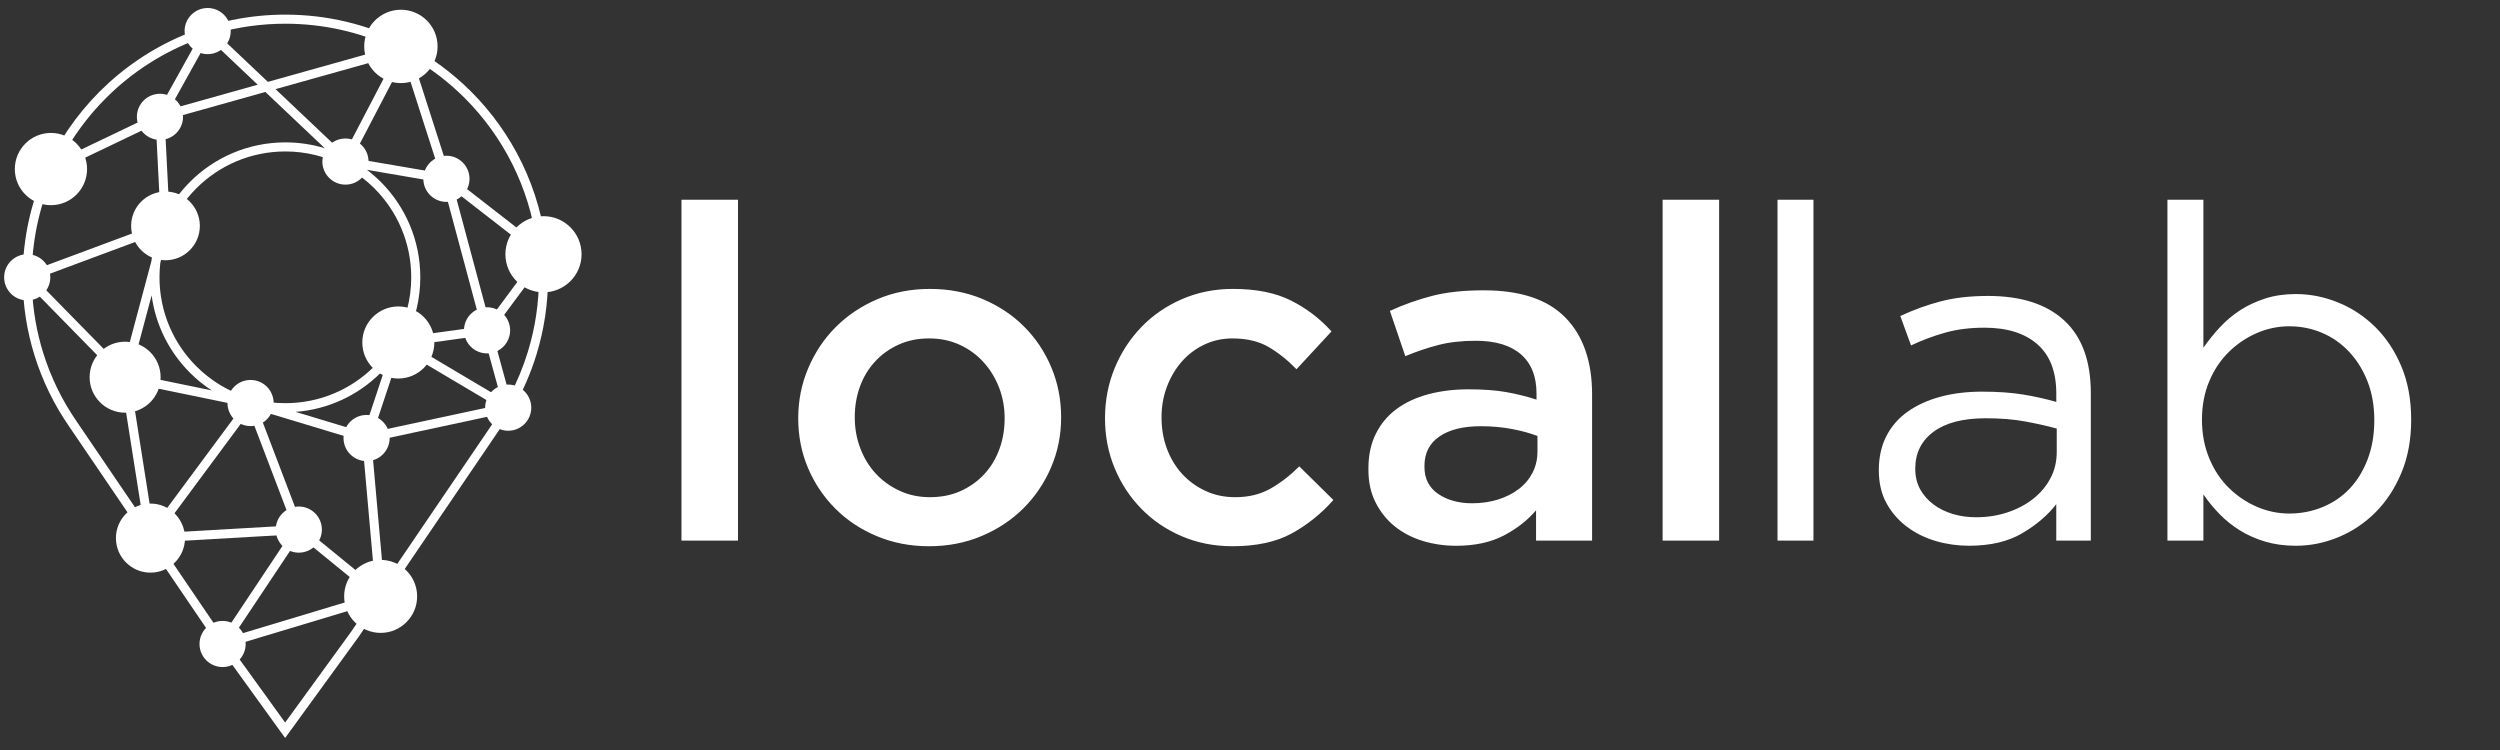 <svg xmlns="http://www.w3.org/2000/svg" xmlns:xlink="http://www.w3.org/1999/xlink" id="Ebene_1" x="0px" y="0px" viewBox="0 0 300 90" style="enable-background:new 0 0 300 90;" xml:space="preserve"><rect x="0" y="0" width="300" height="90" fill="#333333" stroke="none"/><style type="text/css">	.st0{fill-rule:evenodd;clip-rule:evenodd;fill:#FFFFFF;}	.st1{fill:#FFFFFF;}</style><path class="st0" d="M48.106,1.169c2.431,0,4.403,1.971,4.403,4.402c0,2.43-1.972,4.401-4.403,4.401 c-2.429,0-4.401-1.971-4.401-4.401C43.705,3.14,45.677,1.169,48.106,1.169 M65.22,25.94c2.523,0,4.569,2.047,4.569,4.57 c0,2.522-2.046,4.569-4.569,4.569c-2.523,0-4.571-2.047-4.571-4.569C60.649,27.987,62.697,25.94,65.22,25.94 M53.572,18.69 c1.528,0,2.769,1.24,2.769,2.769c0,1.529-1.242,2.769-2.769,2.769c-1.529,0-2.771-1.24-2.771-2.769 C50.801,19.93,52.043,18.69,53.572,18.69 M60.983,46.15c1.53,0,2.769,1.244,2.769,2.77c0,1.529-1.24,2.769-2.769,2.769 c-1.528,0-2.765-1.24-2.765-2.769C58.218,47.394,59.456,46.15,60.983,46.15 M45.677,67.188c2.419,0,4.379,1.961,4.379,4.378 c0,2.419-1.96,4.38-4.379,4.38c-2.42,0-4.379-1.961-4.379-4.38C41.297,69.149,43.257,67.188,45.677,67.188 M26.711,74.511 c1.53,0,2.769,1.239,2.769,2.768c0,1.528-1.24,2.767-2.769,2.767c-1.528,0-2.769-1.239-2.769-2.767 C23.941,75.75,25.183,74.511,26.711,74.511 M18.056,60.428c2.288,0,4.143,1.857,4.143,4.144c0,2.286-1.854,4.144-4.143,4.144 c-2.288,0-4.144-1.857-4.144-4.144C13.911,62.285,15.768,60.428,18.056,60.428 M3.264,30.508c1.531,0,2.771,1.242,2.771,2.77 c0,1.528-1.24,2.769-2.771,2.769c-1.526,0-2.767-1.242-2.767-2.769C0.496,31.75,1.738,30.508,3.264,30.508 M6.113,15.952 c2.394,0,4.334,1.943,4.334,4.336c0,2.394-1.94,4.334-4.334,4.334c-2.392,0-4.334-1.94-4.334-4.334 C1.779,17.895,3.721,15.952,6.113,15.952 M19.196,11.252c1.528,0,2.767,1.239,2.767,2.769c0,1.529-1.24,2.767-2.767,2.767 c-1.53,0-2.771-1.239-2.771-2.767C16.425,12.491,17.667,11.252,19.196,11.252 M15.014,41.003c2.351,0,4.26,1.906,4.26,4.26 c0,2.351-1.909,4.26-4.26,4.26c-2.353,0-4.26-1.909-4.26-4.26C10.754,42.91,12.662,41.003,15.014,41.003 M43.989,49.795 c1.53,0,2.769,1.24,2.769,2.77c0,1.529-1.24,2.767-2.769,2.767s-2.768-1.239-2.768-2.767C41.221,51.035,42.459,49.795,43.989,49.795  M58.445,36.872c1.531,0,2.769,1.239,2.769,2.769c0,1.529-1.238,2.767-2.769,2.767c-1.528,0-2.768-1.239-2.768-2.767 C55.677,38.111,56.917,36.872,58.445,36.872 M30.067,45.594c1.53,0,2.769,1.24,2.769,2.769c0,1.529-1.24,2.768-2.769,2.768 s-2.771-1.239-2.771-2.768C27.295,46.834,28.537,45.594,30.067,45.594 M19.861,22.986c2.273,0,4.121,1.844,4.121,4.122 c0,2.275-1.848,4.122-4.121,4.122c-2.279,0-4.125-1.847-4.125-4.122C15.736,24.83,17.583,22.986,19.861,22.986 M41.456,16.619 c1.528,0,2.768,1.24,2.768,2.77c0,1.526-1.24,2.767-2.768,2.767c-1.531,0-2.771-1.242-2.771-2.767 C38.684,17.859,39.924,16.619,41.456,16.619 M35.858,60.783c1.526,0,2.767,1.24,2.767,2.768c0,1.53-1.242,2.769-2.767,2.769 c-1.53,0-2.772-1.239-2.772-2.769C33.087,62.023,34.329,60.783,35.858,60.783 M47.799,36.775c2.386,0,4.322,1.939,4.322,4.324 c0,2.387-1.936,4.324-4.322,4.324c-2.388,0-4.322-1.937-4.322-4.324C43.476,38.714,45.411,36.775,47.799,36.775 M24.917,0.961 c1.53,0,2.769,1.24,2.769,2.767c0,1.531-1.24,2.77-2.769,2.77c-1.528,0-2.767-1.24-2.767-2.77 C22.149,2.201,23.389,0.961,24.917,0.961"></path><path class="st1" d="M18.805,13.607l4.95-8.906c-4.184,1.537-7.939,3.967-11.031,7.06c-2.157,2.154-3.99,4.636-5.426,7.358 L18.805,13.607z M3.819,32.496l15.479-5.758L18.695,14.86L6.528,20.691C4.885,24.301,3.926,28.293,3.819,32.496 M14.735,44.201 l3.429-12.848c0.135-1.145,0.391-2.259,0.753-3.318l-14.679,5.46L14.735,44.201z M14.535,45.718l-0.192-0.04l0.065-0.254 L3.841,34.64c0.117,2.668,0.577,5.25,1.34,7.693c0.921,2.961,2.283,5.73,4.008,8.225l0.002,0.004l7.953,11.702L14.535,45.718z  M15.687,44.847l9.721,2.003c-0.945-0.615-1.819-1.328-2.615-2.121c-2.447-2.45-4.115-5.676-4.598-9.28L15.687,44.847z  M48.423,7.195l-6.145,11.781l10.503,1.797L48.423,7.195z M58.048,40.242l-8.633,1.184l10.693,6.343L58.048,40.242z M64.654,32.181 l-5.615,7.571l2.118,7.746c0.886-1.672,1.619-3.436,2.185-5.275c0.868-2.826,1.334-5.828,1.334-8.945 C64.676,32.912,64.668,32.545,64.654,32.181 M54.036,21.131L64.4,29.184c-0.91-6.766-4.041-12.826-8.639-17.424 c-1.87-1.869-3.982-3.497-6.284-4.831L54.036,21.131z M44.804,51.834l14.71-3.154L48.1,41.91L44.804,51.834z M44.368,72.529 l-16.744,5.041l6.593,9.133l7.915-10.887L44.368,72.529z M34.802,64.155l-15.759,0.904l7.245,10.663l0.42,0.581L34.802,64.155z  M18.39,63.21l10.736-14.488l-13.455-2.77L18.39,63.21z M29.858,47.735l0.364-0.493l0.254,0.665c1.203,0.31,2.462,0.474,3.767,0.474 c4.17,0,7.947-1.688,10.681-4.424c0.804-0.805,1.518-1.698,2.126-2.67l-0.866-0.514l1.271-0.174 c1.207-2.167,1.893-4.665,1.893-7.321c0-4.17-1.692-7.945-4.424-10.679c-0.962-0.962-2.054-1.793-3.247-2.469l-0.074,0.147 l-0.462-0.439c-2.067-1.061-4.414-1.663-6.898-1.663c-4.17,0-7.947,1.691-10.681,4.424c-1.34,1.341-2.429,2.933-3.192,4.697 l-1.132,4.244c-0.064,0.57-0.098,1.149-0.098,1.738c0,4.17,1.69,7.948,4.422,10.679C25.297,45.692,27.45,47.006,29.858,47.735  M35.084,63.052l-5.171-13.569l-10.732,14.48L35.084,63.052z M44.54,71.342l-8.563-6.992L28,76.323L44.54,71.342z M46.234,71.713 l0.096,1.089l-0.538-0.441l-2.77,4.078l-0.01,0.014l-8.356,11.497l-0.44,0.604l-0.44-0.606l-7.252-10.046l-1.103,0.332l0.645-0.967 l-0.659-0.909L25.4,76.342l-7.618-11.211l-0.853,0.05l0.462-0.623L8.294,51.173c-1.786-2.586-3.198-5.451-4.152-8.518 c-0.902-2.896-1.397-5.972-1.42-9.156L2.293,33.06l0.428-0.157c0.102-8.555,3.61-16.289,9.234-21.912 c5.703-5.705,13.584-9.235,22.287-9.235c5.054,0,9.832,1.192,14.069,3.308l0.352-0.673l0.326,1.024 c2.789,1.478,5.328,3.362,7.542,5.575c5.005,5.005,8.336,11.688,9.077,19.131l0.362,0.285l-0.301,0.408 c0.061,0.814,0.096,1.635,0.096,2.463c0,3.219-0.487,6.331-1.387,9.261c-0.696,2.274-1.645,4.437-2.811,6.458l0.293,1.078 l-0.69-0.411c-0.27,0.445-0.55,0.879-0.843,1.307L46.234,71.713z M44.572,52.996l1.512,17.01l13.349-19.642 c0.145-0.212,0.288-0.428,0.426-0.648L44.572,52.996z M31.845,11.036l-12.087,3.39l0.542,10.619 c0.692-1.175,1.533-2.255,2.494-3.217c2.93-2.928,6.978-4.743,11.45-4.743c1.647,0,3.235,0.246,4.733,0.703L31.845,11.036z  M47.482,6.655l-14.417,4.042l8.238,7.803L47.482,6.655z M32.146,9.825l14.882-4.172c-3.888-1.802-8.221-2.808-12.786-2.808 c-2.867,0-5.639,0.397-8.269,1.135L32.146,9.825z M20.301,13.146l10.624-2.981l-5.873-5.562L20.301,13.146z M35.467,49.425 l8.175,2.467l2.556-7.697c-0.166,0.182-0.334,0.359-0.507,0.533C43.032,47.388,39.451,49.126,35.467,49.425 M43.298,52.926 l-12.33-3.723l5.253,13.785l0.691-0.041l-0.331,0.496l8.442,6.889l-1.52-17.106l-0.327,0.069L43.298,52.926z M54.515,22.881 l4.164,15.535l5.788-7.801L54.515,22.881z M57.762,39.187l-4.627-17.252L44.03,20.38c0.589,0.445,1.142,0.93,1.663,1.448 c2.93,2.93,4.743,6.98,4.743,11.45c0,2.562-0.596,4.986-1.657,7.141L57.762,39.187z"></path><path class="st1" d="M206.295,23.969h-6.781v40.907h6.781V23.969z M184.497,54.173c0,0.933-0.198,1.783-0.591,2.55 c-0.391,0.763-0.941,1.42-1.653,1.959c-0.708,0.545-1.541,0.963-2.492,1.262c-0.955,0.298-1.991,0.449-3.11,0.449 c-1.608,0-2.963-0.373-4.064-1.12c-1.101-0.749-1.653-1.831-1.653-3.251v-0.114c0-1.53,0.596-2.708,1.794-3.529 c1.195-0.823,2.857-1.234,4.987-1.234c1.307,0,2.55,0.115,3.726,0.336c1.177,0.225,2.194,0.505,3.055,0.841V54.173z M191.051,64.874 V47.336c0-3.96-1.064-7.034-3.194-9.217c-2.128-2.187-5.396-3.281-9.807-3.281c-2.427,0-4.501,0.227-6.218,0.674 c-1.719,0.448-3.401,1.044-5.044,1.794l1.848,5.436c1.346-0.561,2.67-1.01,3.98-1.345c1.307-0.338,2.801-0.505,4.481-0.505 c2.355,0,4.158,0.539,5.408,1.622c1.252,1.084,1.878,2.654,1.878,4.709v0.73c-1.158-0.375-2.361-0.673-3.612-0.898 c-1.252-0.224-2.775-0.336-4.569-0.336c-1.719,0-3.315,0.197-4.792,0.587c-1.475,0.395-2.744,0.984-3.808,1.766 c-1.066,0.785-1.897,1.775-2.496,2.971c-0.598,1.195-0.896,2.595-0.896,4.203v0.111c0,1.496,0.288,2.812,0.868,3.952 c0.579,1.139,1.344,2.093,2.298,2.858c0.951,0.766,2.063,1.345,3.333,1.737c1.271,0.392,2.615,0.589,4.037,0.589 c2.24,0,4.144-0.413,5.713-1.232c1.569-0.823,2.86-1.83,3.869-3.026v3.641H191.051z M160.007,59.999l-4.092-4.033 c-1.084,1.084-2.232,1.971-3.446,2.662c-1.215,0.691-2.623,1.035-4.231,1.035c-1.306,0-2.504-0.25-3.585-0.757 c-1.086-0.505-2.018-1.183-2.805-2.043c-0.784-0.862-1.389-1.871-1.819-3.026c-0.43-1.158-0.646-2.41-0.646-3.755 c0-1.309,0.215-2.532,0.646-3.671c0.43-1.14,1.017-2.14,1.766-2.996c0.745-0.862,1.643-1.542,2.689-2.047 c1.046-0.505,2.185-0.757,3.417-0.757c1.719,0,3.166,0.346,4.344,1.036c1.175,0.691,2.288,1.578,3.333,2.662l4.203-4.54 c-1.383-1.53-2.996-2.764-4.847-3.698c-1.848-0.934-4.174-1.402-6.977-1.402c-2.202,0-4.248,0.411-6.136,1.234 c-1.887,0.823-3.513,1.943-4.874,3.36c-1.365,1.423-2.431,3.067-3.196,4.934c-0.765,1.868-1.15,3.865-1.15,5.994 c0,2.131,0.385,4.12,1.15,5.968c0.765,1.851,1.831,3.478,3.196,4.875c1.361,1.404,2.979,2.504,4.847,3.306 c1.866,0.804,3.902,1.206,6.106,1.206c2.877,0,5.25-0.514,7.117-1.54C156.888,62.98,158.548,61.644,160.007,59.999 M120.557,50.191 c0,1.31-0.203,2.534-0.618,3.671c-0.411,1.14-1.005,2.139-1.792,3c-0.784,0.86-1.727,1.538-2.83,2.043 c-1.101,0.507-2.343,0.757-3.726,0.757c-1.308,0-2.511-0.25-3.614-0.757c-1.103-0.505-2.054-1.183-2.859-2.043 c-0.802-0.862-1.428-1.879-1.878-3.054c-0.448-1.177-0.669-2.419-0.669-3.727c0-1.309,0.203-2.532,0.614-3.671 c0.411-1.14,1.009-2.14,1.794-2.996c0.784-0.862,1.727-1.542,2.83-2.047c1.101-0.505,2.324-0.757,3.669-0.757 c1.346,0,2.568,0.252,3.671,0.757c1.101,0.504,2.055,1.195,2.857,2.073c0.802,0.879,1.428,1.896,1.878,3.054 C120.332,47.652,120.557,48.886,120.557,50.191 M127.336,50.082c0-2.129-0.391-4.128-1.175-5.995 c-0.784-1.871-1.876-3.505-3.278-4.904c-1.4-1.401-3.065-2.504-4.988-3.307c-1.924-0.803-4.025-1.206-6.304-1.206 c-2.281,0-4.381,0.411-6.306,1.234c-1.923,0.823-3.587,1.932-4.987,3.335c-1.4,1.399-2.502,3.044-3.305,4.933 c-0.804,1.884-1.205,3.891-1.205,6.02c0,2.131,0.391,4.12,1.175,5.968c0.786,1.851,1.88,3.478,3.28,4.875 c1.4,1.404,3.063,2.504,4.987,3.306c1.923,0.804,4.006,1.206,6.247,1.206c2.281,0,4.391-0.41,6.331-1.231 c1.944-0.823,3.616-1.934,5.017-3.333c1.402-1.404,2.504-3.038,3.307-4.905C126.935,54.21,127.336,52.211,127.336,50.082  M88.559,23.969h-6.783v40.907h6.783V23.969z"></path><path class="st1" d="M284.917,50.418c0,1.754-0.274,3.335-0.814,4.734c-0.542,1.4-1.271,2.578-2.187,3.529 c-0.915,0.956-1.999,1.68-3.251,2.187c-1.25,0.505-2.568,0.757-3.951,0.757c-1.344,0-2.643-0.272-3.894-0.813 c-1.252-0.543-2.371-1.298-3.362-2.269c-0.99-0.972-1.774-2.157-2.353-3.56c-0.579-1.399-0.87-2.942-0.87-4.623 c0-1.682,0.291-3.215,0.87-4.596c0.579-1.382,1.363-2.557,2.353-3.528c0.992-0.972,2.11-1.729,3.362-2.27 c1.252-0.543,2.551-0.813,3.894-0.813c1.383,0,2.691,0.26,3.923,0.785c1.232,0.52,2.316,1.279,3.251,2.269 c0.933,0.99,1.672,2.175,2.214,3.557C284.643,47.147,284.917,48.7,284.917,50.418 M289.341,50.361c0-2.391-0.391-4.522-1.175-6.389 c-0.784-1.868-1.833-3.446-3.139-4.734c-1.307-1.288-2.793-2.27-4.455-2.943c-1.663-0.673-3.354-1.009-5.07-1.009 c-1.345,0-2.57,0.178-3.671,0.533c-1.101,0.356-2.103,0.823-2.998,1.399c-0.898,0.581-1.71,1.263-2.437,2.045 c-0.728,0.785-1.391,1.609-1.989,2.467V23.969h-4.315v40.905h4.315v-5.548c0.559,0.823,1.205,1.607,1.932,2.356 c0.728,0.747,1.541,1.399,2.439,1.961c0.896,0.558,1.905,1.009,3.024,1.344c1.123,0.336,2.355,0.504,3.7,0.504 c1.754,0,3.464-0.346,5.126-1.038c1.663-0.691,3.137-1.68,4.428-2.968c1.289-1.29,2.326-2.868,3.11-4.737 C288.95,54.882,289.341,52.753,289.341,50.361 M238.291,50.191c1.794,0,3.392,0.132,4.79,0.395c1.404,0.26,2.644,0.541,3.728,0.841 v2.8c0,1.16-0.25,2.213-0.755,3.166c-0.505,0.954-1.193,1.774-2.073,2.465c-0.878,0.693-1.905,1.234-3.082,1.626 c-1.177,0.39-2.437,0.587-3.783,0.587c-0.97,0-1.895-0.13-2.775-0.39c-0.876-0.263-1.653-0.648-2.326-1.152 c-0.673-0.503-1.203-1.11-1.598-1.818c-0.389-0.712-0.587-1.532-0.587-2.466c0-1.868,0.73-3.345,2.185-4.428 C233.472,50.736,235.565,50.191,238.291,50.191 M238.125,39.322c2.726,0,4.847,0.663,6.361,1.99 c1.512,1.324,2.269,3.296,2.269,5.911v1.007c-1.31-0.373-2.652-0.673-4.035-0.895c-1.383-0.224-3.008-0.336-4.876-0.336 c-1.831,0-3.503,0.206-5.015,0.617c-1.512,0.408-2.82,1.009-3.924,1.792c-1.101,0.783-1.95,1.767-2.549,2.941 c-0.598,1.18-0.898,2.534-0.898,4.063c0,1.532,0.309,2.86,0.925,3.98c0.616,1.122,1.438,2.064,2.466,2.83 c1.027,0.767,2.185,1.336,3.475,1.71c1.285,0.373,2.603,0.558,3.949,0.558c2.578,0,4.716-0.504,6.415-1.512 c1.702-1.009,3.055-2.167,4.064-3.475v4.37h4.146V47.168c0-3.847-1.066-6.752-3.194-8.714c-2.128-1.961-5.175-2.941-9.136-2.941 c-2.13,0-4.015,0.214-5.658,0.644c-1.645,0.428-3.268,1.017-4.876,1.764l1.289,3.531c1.348-0.635,2.721-1.15,4.119-1.54 C234.847,39.519,236.406,39.322,238.125,39.322 M217.614,23.969h-4.313v40.907h4.313V23.969z"></path></svg>